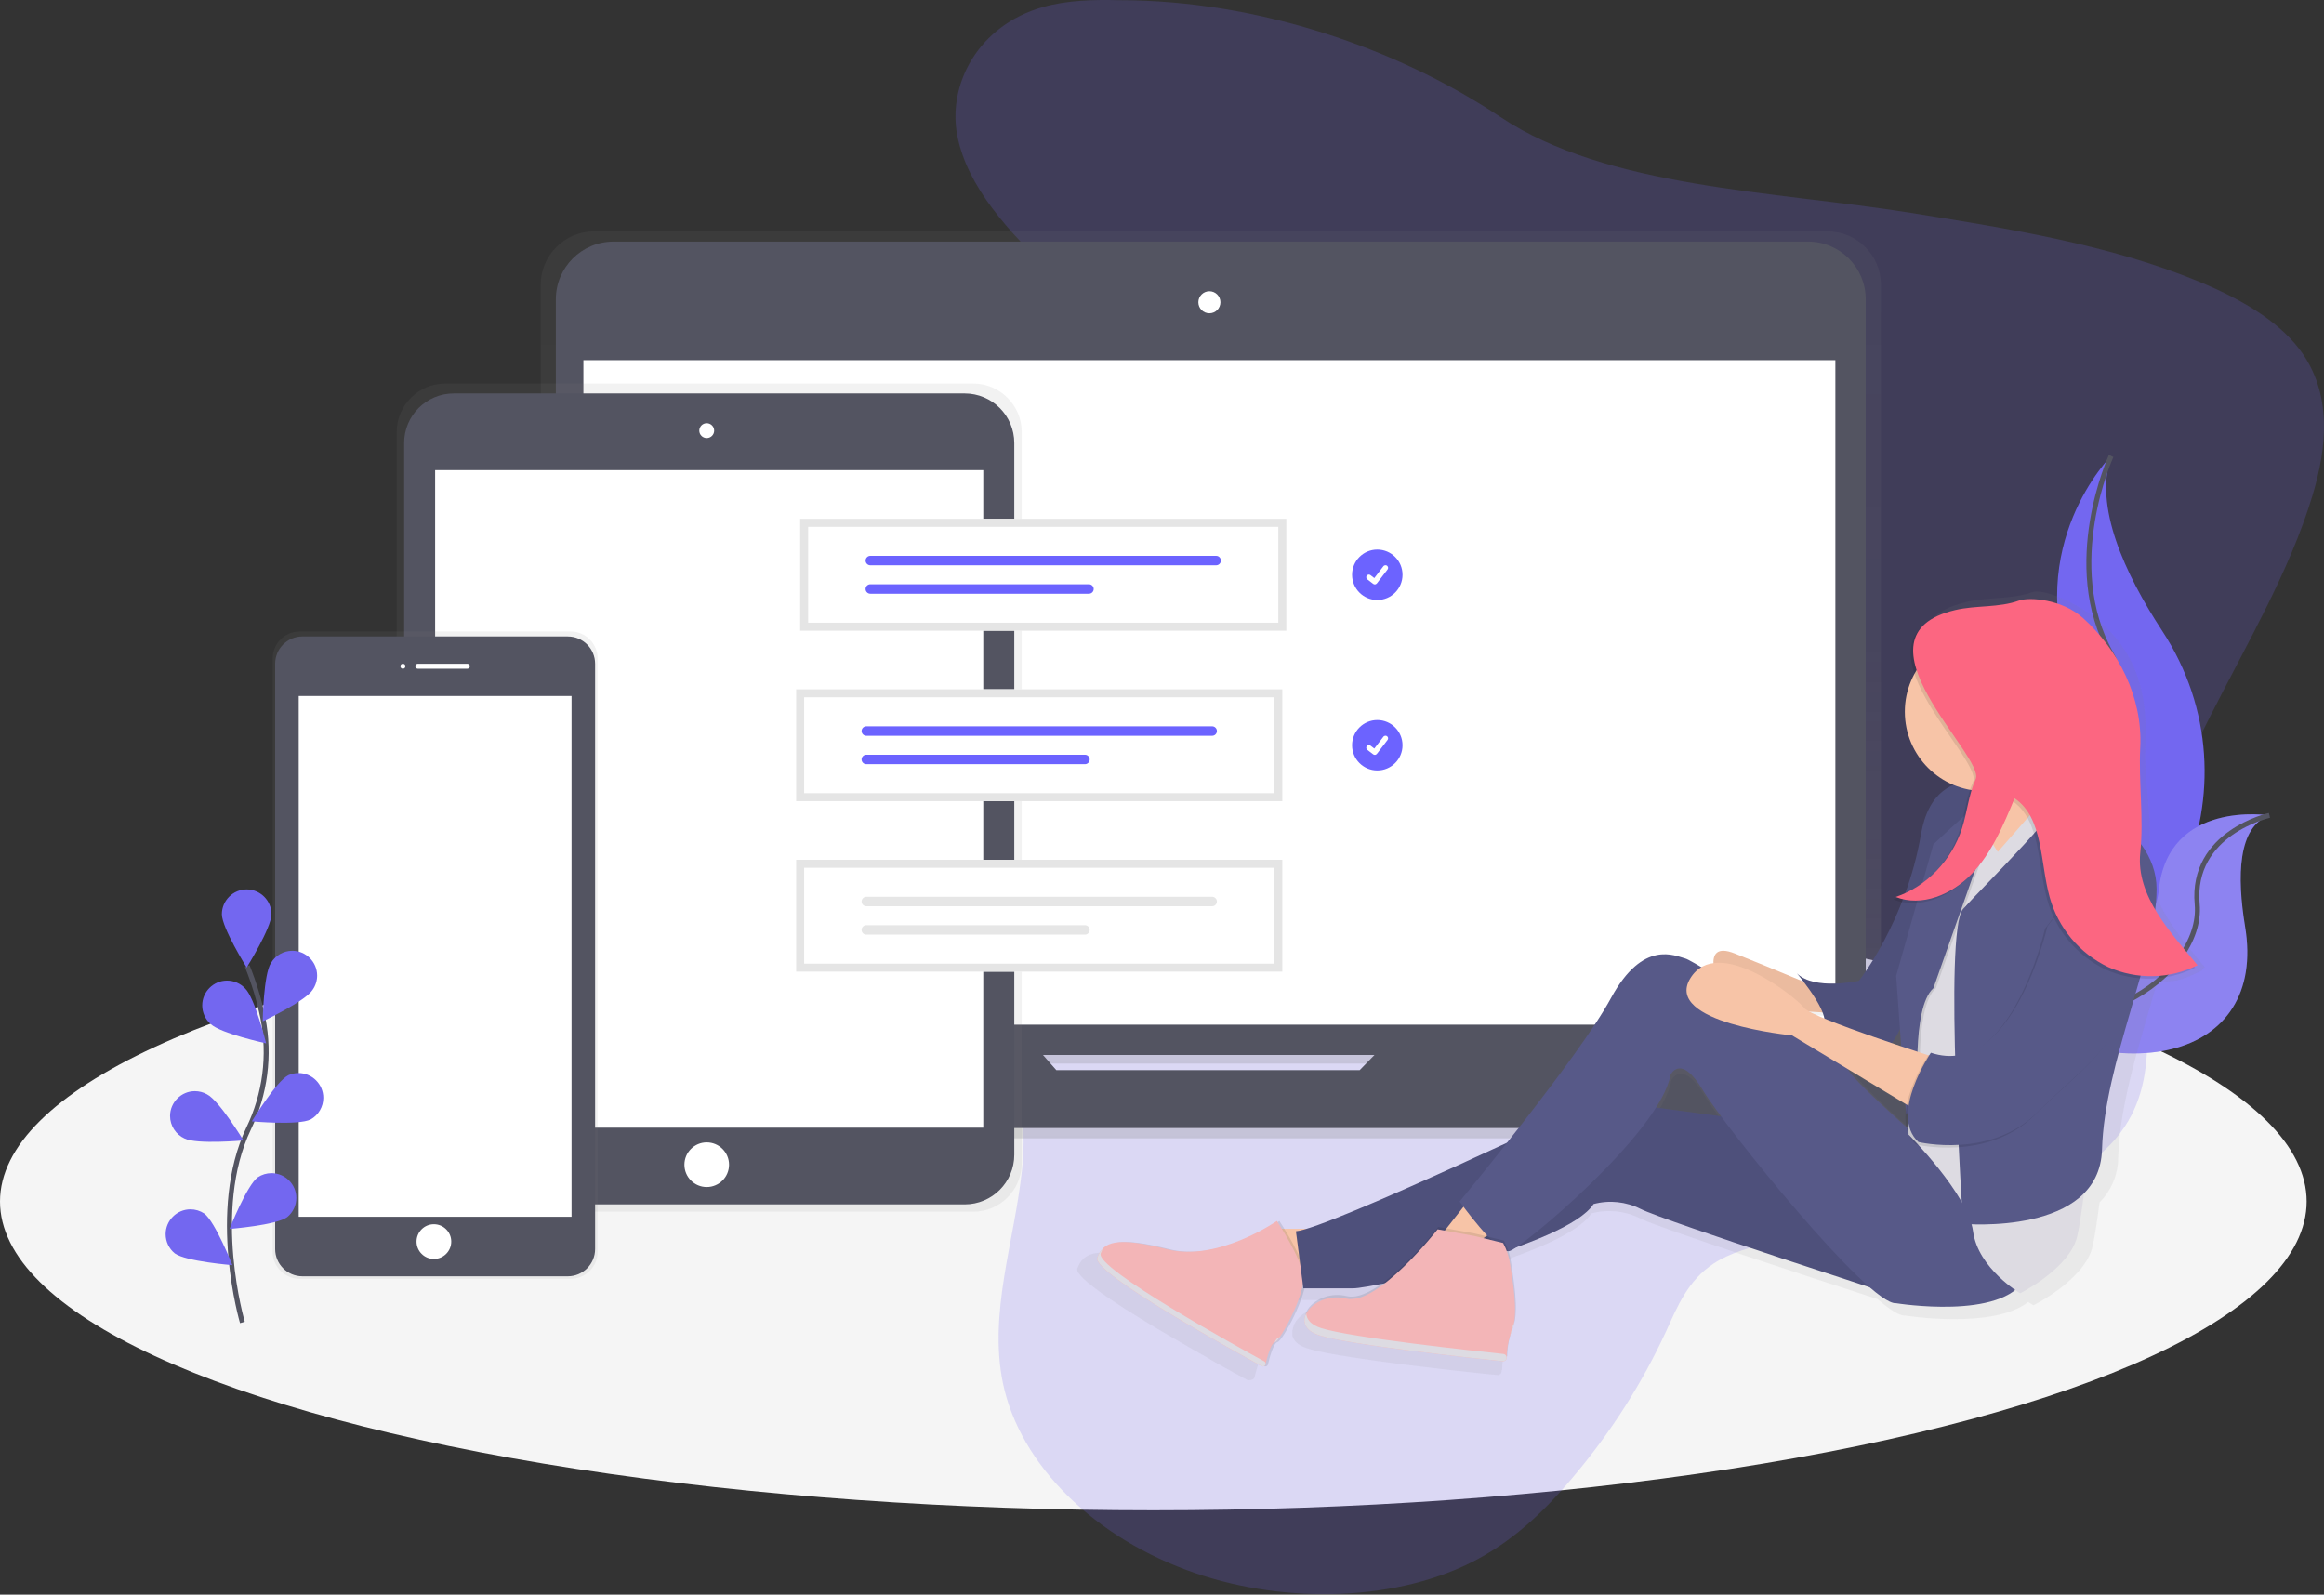 <?xml version="1.0" encoding="UTF-8" standalone="no"?>
<!DOCTYPE svg PUBLIC "-//W3C//DTD SVG 1.1//EN" "http://www.w3.org/Graphics/SVG/1.1/DTD/svg11.dtd">
<svg width="100%" height="100%" viewBox="0 0 937 643" version="1.1" xmlns="http://www.w3.org/2000/svg" xmlns:xlink="http://www.w3.org/1999/xlink" xml:space="preserve" xmlns:serif="http://www.serif.com/" style="fill-rule:evenodd;clip-rule:evenodd;stroke-miterlimit:10;">
    <rect x="0" y="0" width="937" height="643" fill="#333333" stroke="none"/>
    <g id="ILLUSTRATION">
        <ellipse cx="465" cy="484.48" rx="465" ry="124.52" style="fill:#f5f5f5;"/>
        <path d="M451.339,0.081c-10.323,-0.266 -20.903,0 -30.586,2.688c-26.347,7.323 -38.835,31.283 -34.774,51.987c4.06,20.704 20.762,38.744 38.091,55.231c17.33,16.487 36.107,32.789 45.611,52.497c4.739,9.836 6.954,20.855 2.139,30.68c-7.429,15.143 -29.831,23.6 -51.336,25.362c-21.505,1.761 -43.1,-1.669 -64.682,-2.816c-9.055,-0.475 -18.367,-0.533 -26.897,1.68c-9.363,2.41 -17.163,7.334 -24.336,12.467c-27.986,20.136 -50.387,47.607 -46.763,76.468c4.099,32.707 40.654,58.556 80.692,72.425c13.257,4.634 27.282,8.318 38.95,14.876c30.74,17.298 37.644,49.739 34.583,78.369c-3.062,28.629 -13.487,57.293 -7.685,85.667c6.826,33.009 37.041,62.832 77.797,76.758c36.311,12.409 81.755,11.586 113.993,-5.92c15.716,-8.551 27.602,-20.427 37.938,-32.708c15.348,-18.136 28.028,-37.999 37.721,-59.089c4.495,-9.837 8.722,-20.415 19.212,-27.251c6.404,-4.205 14.704,-6.557 22.914,-8.388c24.746,-5.515 50.81,-7.021 75.786,-11.934c24.977,-4.912 50.106,-14.1 63.683,-30.436c19.212,-23.172 10.247,-52.856 10.336,-80.107c0.154,-62.171 50.093,-117.819 68.525,-178.425c6.019,-19.801 8.261,-41.71 -5.188,-59.379c-9.132,-11.992 -24.54,-20.647 -40.73,-27.332c-35.62,-14.703 -76.107,-21.249 -115.928,-27.621c-55.344,-8.852 -122.549,-9.999 -165.444,-38.64c-41.165,-27.494 -97.483,-47.109 -153.622,-47.109Z" style="fill:#7367f0;fill-opacity:0.2;fill-rule:nonzero;"/>
        <path d="M851.18,183.86c0,0 -35.83,35.83 -15.6,89c20.23,53.17 -34.68,141.59 -34.68,141.59c-0,0 0.59,-0.09 1.68,-0.28c73.59,-13 110.16,-97.16 69.24,-159.69c-15.21,-23.24 -27.7,-50.48 -20.64,-70.62Z" style="fill:#7367f0;fill-rule:nonzero;"/>
        <path d="M851.18,183.86c0,0 -20.23,43.92 0,79.75c20.23,35.83 3.47,136.39 -50.28,150.84" style="fill:none;fill-rule:nonzero;stroke:#535461;stroke-width:2px;"/>
        <path d="M915,328.79c0,0 -40.89,-6.51 -44.61,30.13c-3.72,36.64 -78.62,41.72 -78.62,41.72l1.4,0.93c61.84,40.59 121,25.86 112,-28c-3.27,-20.08 -3,-40.21 9.83,-44.78Z" style="fill:#7367f0;fill-rule:nonzero;"/>
        <path d="M915,328.79c0,0 -40.89,-6.51 -44.61,30.13c-3.72,36.64 -78.62,41.72 -78.62,41.72l1.4,0.93c61.84,40.59 121,25.86 112,-28c-3.27,-20.08 -3,-40.21 9.83,-44.78Z" style="fill:#f5f5f5;fill-opacity:0.2;fill-rule:nonzero;"/>
        <path d="M915,328.79c0,0 -31.74,7 -29.13,35.82c2.61,28.82 -47.13,63.45 -94.1,36" style="fill:none;fill-rule:nonzero;stroke:#535461;stroke-width:2px;"/>
        <path d="M820.37,416.92l-64.24,0c1.478,-2.973 2.245,-6.25 2.24,-9.57l0,-292.56c0,-11.8 -9.71,-21.51 -21.51,-21.51l-497.34,0c-0.003,0 -0.007,0 -0.01,0c-11.8,0 -21.51,9.71 -21.51,21.51l0,292.57c-0.005,3.32 0.762,6.597 2.24,9.57l-66.51,0c-3.121,0 -5.69,2.569 -5.69,5.69l0,4.59c0.016,17.445 14.375,31.79 31.82,31.79l614.38,0c17.456,0 31.82,-14.364 31.82,-31.82l0,-4.59c-0.011,-3.114 -2.576,-5.67 -5.69,-5.67Zm-395.89,18.2l-5.48,-6.25l136.72,0l-6.1,6.26l-125.14,-0.01Z" style="fill:url(#_Linear1);fill-rule:nonzero;"/>
        <path d="M752.23,120.68c0,-12.837 -10.422,-23.26 -23.26,-23.26l-481.6,0c-12.838,0 -23.26,10.423 -23.26,23.26l0,281.47c0,12.838 10.422,23.26 23.26,23.26l481.6,0c12.838,0 23.26,-10.422 23.26,-23.26l0,-281.47Z" style="fill:#535461;"/>
        <rect x="235.22" y="145.23" width="504.77" height="267.95" style="fill:#fff;"/>
        <circle cx="487.61" cy="121.88" r="4.45" style="fill:#fff;"/>
        <path d="M565.55,413.73l-17.35,17.79l-122.3,0l-15.67,-17.79l-248.94,0c-3.05,0 -5.56,2.51 -5.56,5.56l0,4.48c0,17.061 14.039,31.1 31.1,31.1l600.45,0c17.061,0 31.1,-14.039 31.1,-31.1l-0,-4.48c-0,-3.05 -2.51,-5.56 -5.56,-5.56l-247.27,0Z" style="fill:#535461;fill-rule:nonzero;"/>
        <path d="M392.41,154.65l-212.93,0c-10.699,-0.011 -19.514,8.781 -19.53,19.48l0,295c0.016,10.699 8.831,19.491 19.53,19.48l212.93,0c10.699,0.011 19.514,-8.781 19.53,-19.48l-0,-295c-0.016,-10.699 -8.831,-19.491 -19.53,-19.48Z" style="fill:url(#_Linear2);fill-rule:nonzero;"/>
        <path d="M408.94,178.65c0,-11.038 -8.962,-20 -20,-20l-206,0c-11.038,0 -20,8.962 -20,20l0,287c0,11.038 8.962,20 20,20l206,0c11.038,0 20,-8.962 20,-20l0,-287Z" style="fill:#535461;"/>
        <rect x="175.44" y="189.58" width="221" height="265.14" style="fill:#fff;"/>
        <circle cx="284.94" cy="173.65" r="3" style="fill:#fff;"/>
        <circle cx="284.94" cy="469.65" r="9" style="fill:#fff;"/>
        <path d="M230.11,254.65l-109.33,0c-0.007,0 -0.013,0 -0.02,0c-5.923,0 -10.799,4.867 -10.81,10.79l-0,239.42c0.011,5.923 4.887,10.79 10.81,10.79c0.007,0 0.013,0 0.02,0l109.33,0c0.007,0 0.013,0 0.02,0c5.923,0 10.799,-4.867 10.81,-10.79l-0,-239.42c-0.011,-5.923 -4.887,-10.79 -10.81,-10.79c-0.007,0 -0.013,0 -0.02,0Z" style="fill:url(#_Linear3);fill-rule:nonzero;"/>
        <path d="M239.94,267.65c0,-6.071 -4.929,-11 -11,-11l-107,0c-6.071,0 -11,4.929 -11,11l0,236c0,6.071 4.929,11 11,11l107,0c6.071,0 11,-4.929 11,-11l0,-236Z" style="fill:#535461;"/>
        <rect x="120.44" y="280.65" width="110" height="210" style="fill:#fff;"/>
        <circle cx="162.44" cy="268.65" r="1" style="fill:#fff;"/>
        <path d="M189.44,268.65c0,-0.552 -0.448,-1 -1,-1l-20,0c-0.552,0 -1,0.448 -1,1c0,0.552 0.448,1 1,1l20,0c0.552,0 1,-0.448 1,-1Z" style="fill:#fff;"/>
        <circle cx="174.94" cy="500.65" r="7" style="fill:#fff;"/>
        <path d="M97.73,533.25c0,0 -13.26,-45 2.49,-78.14c6.703,-13.85 8.732,-29.509 5.78,-44.61c-1.46,-7.155 -3.572,-14.161 -6.31,-20.93" style="fill:none;fill-rule:nonzero;stroke:#535461;stroke-width:2px;"/>
        <path d="M109.45,368.63c-0,5.52 -10,21.51 -10,21.51c-0,0 -10,-16 -10,-21.51c-0,-5.486 4.514,-10 10,-10c5.486,0 10,4.514 10,10Z" style="fill:#7367f0;fill-rule:nonzero;"/>
        <path d="M126,399.19c-3,4.63 -20.08,12.63 -20.08,12.63c0,0 0.31,-18.86 3.31,-23.49c1.791,-3.063 5.084,-4.952 8.632,-4.952c5.486,0 10,4.515 10,10c0,2.084 -0.651,4.116 -1.862,5.812Z" style="fill:#7367f0;fill-rule:nonzero;"/>
        <path d="M125.24,451.4c-4.93,2.48 -23.71,0.77 -23.71,0.77c0,0 9.79,-16.12 14.71,-18.6c1.294,-0.584 2.698,-0.887 4.117,-0.887c5.486,0 10,4.514 10,10c0,3.616 -1.961,6.961 -5.117,8.727l-0,-0.01Z" style="fill:#7367f0;fill-rule:nonzero;"/>
        <path d="M115.8,490.79c-4.44,3.28 -23.24,4.76 -23.24,4.76c0,0 6.92,-17.54 11.36,-20.82c1.643,-1.096 3.575,-1.681 5.55,-1.681c5.486,-0 10,4.514 10,10c-0,2.998 -1.349,5.843 -3.67,7.741Z" style="fill:#7367f0;fill-rule:nonzero;"/>
        <path d="M84.91,412.89c4,3.84 22.39,7.83 22.39,7.83c0,0 -4.51,-18.31 -8.47,-22.15c-1.89,-2.017 -4.533,-3.163 -7.297,-3.163c-5.486,0 -10,4.515 -10,10c-0,2.865 1.231,5.596 3.377,7.493l0,-0.01Z" style="fill:#7367f0;fill-rule:nonzero;"/>
        <path d="M74.45,459.09c4.93,2.48 23.71,0.77 23.71,0.77c-0,0 -9.79,-16.12 -14.71,-18.6c-1.492,-0.835 -3.173,-1.273 -4.883,-1.273c-5.485,0 -10,4.514 -10,10c0,3.923 2.308,7.498 5.883,9.113l0,-0.01Z" style="fill:#7367f0;fill-rule:nonzero;"/>
        <path d="M70.45,505.39c4.44,3.28 23.24,4.76 23.24,4.76c0,0 -6.92,-17.54 -11.36,-20.82c-1.643,-1.096 -3.575,-1.681 -5.55,-1.681c-5.486,-0 -10,4.514 -10,10c0,2.998 1.349,5.843 3.67,7.741Z" style="fill:#7367f0;fill-rule:nonzero;"/>
        <path d="M889,390.1c-11.07,-13.43 -24.48,-28.86 -22.6,-46.73c1.52,-14.47 -2.12,-27.85 -1.4,-42.37c1,-20.63 -3.14,-36.78 -18,-50c-8.68,-7.73 -23.19,-13.8 -27.51,-12.25c-8.56,3.06 -17.9,1.89 -26.71,4c-6.69,1.56 -11.14,4 -13.9,7c-5.55,5 -5.64,12 -3.11,19.45c-2.636,4.828 -4.018,10.242 -4.018,15.743c-0,13.248 8.014,25.255 20.248,30.337c-6.17,2.58 -11.5,8.52 -13.58,20.58c-1.446,8.282 -3.631,16.418 -6.53,24.31c-1.303,0.609 -2.638,1.147 -4,1.61c0.3,0.12 0.61,0.2 0.91,0.31c-0.65,0.25 -1.29,0.5 -2,0.72c1.182,0.462 2.404,0.817 3.65,1.06c-8,20.21 -18,32.73 -18,32.73c0,0 -18.65,4.12 -25.9,-3.09c0,0 1.18,1.38 2.78,3.45c-7.09,-2.94 -18.73,-7.74 -28.68,-11.69c-7.22,-2.87 -9.07,0 -9,4c-1.762,0.221 -3.462,0.792 -5,1.68c-2.133,-1.372 -4.37,-2.576 -6.69,-3.6c-4.14,-1 -17.61,-8.24 -31.08,16.47c-7.84,14.37 -27.94,40.6 -43.39,60c-30.05,13.82 -69.17,31.32 -83.71,35.72l-9.32,0c-1.22,-2 -2.07,-3.26 -2.07,-3.26l-0.72,0.48l-0.31,-0.48c0,0 -18.3,12.67 -36.88,12.77c-2.643,-0.036 -5.273,-0.372 -7.84,-1c-8.54,-2.15 -14.56,-3.11 -18.86,-3c-5.09,-0.09 -8,1.12 -9.76,3.4c-0.236,0.299 -0.454,0.613 -0.65,0.94c-0.197,0.324 -0.377,0.658 -0.54,1c-0.16,0.36 -0.32,0.74 -0.46,1.13c-0.117,0.704 0.097,1.424 0.58,1.95c0.249,0.35 0.52,0.684 0.81,1l0.52,0.56c2.34,2.42 6.6,5.63 11.9,9.21c1.53,1 3.15,2.1 4.84,3.19l3.21,2l2.87,1.79l1.15,0.71l1.28,0.78l2.29,1.39l1.36,0.82l2.57,1.53l2.08,1.23c5.44,3.21 10.86,6.32 15.75,9.08l3.42,2.04l0.33,0.18l2.2,1.23l3.8,2.11l2.61,1.44l1.22,0.67l1.31,0.72l0.26,0.14l2.28,1.24c0.949,0.159 1.921,-0.104 2.66,-0.72c0.66,-2.8 2.27,-8.8 4,-9.26c1.73,-0.46 9.22,-13.55 11.33,-22.31l20.22,0c3.983,-0.34 7.939,-0.948 11.84,-1.82c-5.22,3.72 -10.39,6.06 -14.41,5.06c-8.5,-2.11 -16.55,3.07 -17.36,8.18c0,0.11 -0.07,0.21 -0.1,0.32c-0.03,0.11 -0.05,0.21 -0.07,0.31c-0.02,0.1 -0.06,0.25 -0.08,0.38c-0.02,0.13 0,0.21 0,0.32l0,1.38c0,0.1 0.06,0.27 0.1,0.41c0.04,0.14 0,0.18 0.07,0.26c0.063,0.181 0.137,0.358 0.22,0.53l0.05,0.13c0.112,0.219 0.239,0.429 0.38,0.63l0.16,0.21c0.1,0.14 0.21,0.28 0.33,0.41l0.23,0.23c0.12,0.12 0.25,0.24 0.38,0.36l0.28,0.23l0.45,0.33l0.33,0.22l0.54,0.32l0.36,0.19l0.68,0.32l0.34,0.15c0.36,0.15 0.74,0.29 1.15,0.42c0.65,0.21 1.42,0.43 2.29,0.65l0.87,0.21l1.27,0.29l0.67,0.15c0.867,0.187 1.787,0.373 2.76,0.56l1.35,0.25l1.1,0.2l2.53,0.44c1.58,0.27 3.23,0.54 5,0.8l4.36,0.66l5.68,0.81l1.26,0.17l2,0.28l2.93,0.39l2,0.26l5.19,0.66l1.62,0.2l3.27,0.4c4.3,0.52 8.46,1 12.29,1.43l4.43,0.5l2.24,0.25l1,0.1l2.68,0.29l1.49,0.16l1.84,0.19l2.59,0.27l0.28,0l1.66,0.17c0.053,0.006 0.107,0.009 0.16,0.009c0.817,-0 1.493,-0.663 1.51,-1.479l0,-0.17c0.153,-0.232 0.236,-0.502 0.24,-0.78c0.044,-2.466 0.355,-4.921 0.93,-7.32c0.11,-0.41 0.24,-0.83 0.38,-1.25l0.16,-0.48c0.18,-0.51 0.36,-1 0.57,-1.55c0.151,-0.373 0.281,-0.753 0.39,-1.14c0,-0.12 0.07,-0.24 0.11,-0.37c0.04,-0.13 0.1,-0.41 0.14,-0.62c2.08,-7.11 -0.43,-20.37 -1.15,-25.58c-0.231,-1.664 -0.613,-3.304 -1.14,-4.9c0.13,0.013 0.26,0.013 0.39,0c1.074,-0.395 2.084,-0.944 3,-1.63c15.28,-5.45 28.16,-11.68 32.23,-17.92c6.59,-1.739 13.593,-1.006 19.68,2.06c7.91,3.93 67.75,23.46 95.61,32.48c5,4.31 8.92,6.83 11.09,6.64c0,0 35.47,5.74 49.73,-5.46c1.27,0.88 2.07,1.35 2.07,1.35c0,0 20.72,-10.29 23.83,-23.68c1,-4.34 1.91,-10.74 2.84,-17.82c4.805,-4.841 7.509,-11.389 7.52,-18.21c0.65,-22.48 9.36,-48.16 15.82,-71c7.84,0.62 10.87,-0.86 18.06,-4.41l-0.32,-0.41c0.51,-0.3 0.96,-0.5 1.41,-0.72Zm-118.79,33.67l-4,-1.33c1.342,-1.791 2.498,-3.715 3.45,-5.74l0.55,7.07Zm-22.29,9.46l24,14.4l0.21,2.93c-0.292,2.23 -0.225,4.492 0.2,6.7c-10.58,-9.4 -22.96,-20.81 -24.42,-24.04l0.01,0.01Zm-9.8,-21c-2.62,-1.08 -4.79,-2.06 -6.28,-2.87c2,0.14 3.9,0.26 5.56,0.35c0.328,0.812 0.569,1.657 0.72,2.52Zm-64.28,23.47c0,0 4.14,-9.26 13.47,6.18c1.45,2.4 4.12,6.22 7.65,10.95l-27.16,-3.63c3.2,-4.96 5.35,-9.57 6.04,-13.49l0,-0.01Z" style="fill:url(#_Linear4);fill-rule:nonzero;"/>
        <path d="M733.5,398.5c0,0 -19,-8 -34,-14c-15,-6 -6,14 -6,14c0,0 25,7 25,8c0,1 21,2 21,2l-6,-10Z" style="fill:#f7c4a7;fill-rule:nonzero;"/>
        <path d="M733.5,398.5c0,0 -19,-8 -34,-14c-15,-6 -6,14 -6,14c0,0 25,7 25,8c0,1 21,2 21,2l-6,-10Z" style="fill-opacity:0.05;fill-rule:nonzero;"/>
        <path d="M814.5,319.5c0,0 -34,-18 -40,17c-6,35 -25,59 -25,59c0,0 -18,4 -25,-3c0,0 17,20 9,22c0,0 18,13 26,9c8,-4 14,-31 17,-38c3,-7 14,-68 38,-66Z" style="fill:#575988;fill-rule:nonzero;"/>
        <path d="M814.5,319.5c0,0 -34,-18 -40,17c-6,35 -25,59 -25,59c0,0 -18,4 -25,-3c0,0 17,20 9,22c0,0 18,13 26,9c8,-4 14,-31 17,-38c3,-7 14,-68 38,-66Z" style="fill-opacity:0.1;fill-rule:nonzero;"/>
        <path d="M795.5,307.5c0,0 21,24 22,44c1,20 24,-21 26,-22c2,-1 -20,-35 -22,-46c-2,-11 -26,24 -26,24Z" style="fill:#f7c4a7;fill-rule:nonzero;"/>
        <path d="M810,317.75l-13.25,12l6.25,25.25l17,-16l-2,-16l-8,-5.25Z" style="fill:#f7c4a7;fill-rule:nonzero;"/>
        <path d="M533.5,495.5l-23,0l9,22l22,-6l-8,-16Z" style="fill:#f7c4a7;fill-rule:nonzero;"/>
        <path d="M515.82,492.33c0,0 -23.82,16.59 -44.17,11.43c-20.35,-5.16 -25.88,-3.23 -28.25,3.43c-2.19,6.13 56.84,38.55 66.25,43.67c0.159,0.087 0.337,0.133 0.519,0.133c0.499,-0 0.937,-0.347 1.051,-0.833c0.64,-2.72 2.19,-8.55 3.85,-9c2.16,-0.58 12,-19 11.46,-26.24c-0.54,-7.24 -10.71,-22.59 -10.71,-22.59Z" style="fill-opacity:0.1;fill-rule:nonzero;"/>
        <path d="M514.82,492.33c0,0 -23.82,16.59 -44.17,11.43c-20.35,-5.16 -25.88,-3.23 -28.25,3.43c-2.19,6.13 56.84,38.55 66.25,43.67c0.159,0.087 0.337,0.133 0.519,0.133c0.499,-0 0.937,-0.347 1.051,-0.833c0.64,-2.72 2.19,-8.55 3.85,-9c2.16,-0.58 12,-19 11.46,-26.24c-0.54,-7.24 -10.71,-22.59 -10.71,-22.59Z" style="fill:#f3b5b7;fill-rule:nonzero;"/>
        <path d="M711.5,452.5l-67,-9c0,0 -109,52 -122,53l3,23l20,0c8,0 86,-17 97,-34c6.362,-1.691 13.13,-0.979 19,2c10,5 106,36 106,36l-56,-71Z" style="fill:#575988;fill-rule:nonzero;"/>
        <path d="M711.5,452.5l-67,-9c0,0 -109,52 -122,53l3,23l20,0c8,0 86,-17 97,-34c6.362,-1.691 13.13,-0.979 19,2c10,5 106,36 106,36l-56,-71Z" style="fill-opacity:0.1;fill-rule:nonzero;"/>
        <path d="M592.5,483.5l-11,14l11,6l16,-12l-16,-8Z" style="fill:#f7c4a7;fill-rule:nonzero;"/>
        <path d="M783.5,467.5c0,0 -36,-30.82 -38.49,-36.41c-2.49,-5.59 -61.51,-43.59 -65.51,-44.59c-4,-1 -17,-8 -30,16c-13,24 -61,82 -61,82c0,0 15,21 20,20c5,-1 61,-48 65,-71c0,0 4,-9 13,6c9,15 67,87 78,86c0,0 43,7 52,-10c9,-17 -33,-48 -33,-48Z" style="fill:#575988;fill-rule:nonzero;"/>
        <path d="M804,321c0,0 -12.5,5.5 -13.5,28.5c-1,23 -23,62 -23,62l2,46c0,0 24,24 26,39c2,15 19,25 19,25c0,0 20,-10 23,-23c3,-13 5,-45 10,-57c5,-12 2,-87 2,-87l-15,-26l-8,-9l-21,24c0,0 -11.5,-15.5 -1.5,-22.5Z" style="fill:#dddbe2;fill-rule:nonzero;"/>
        <path d="M774.5,442.5c0,0 -3,-36 6,-44l18,-51c0,0 6.5,-24.5 5.5,-26.5c-1,-2 -23.5,19.5 -23.5,19.5l-15,53l4,56l5,-7Z" style="fill-opacity:0.1;fill-rule:nonzero;"/>
        <path d="M773.5,442.5c0,0 -3,-36 6,-44l18,-51c0,0 7,-25 6,-27c-1,-2 -24,20 -24,20l-15,53l4,56l5,-7Z" style="fill:#575988;fill-rule:nonzero;"/>
        <path d="M780.5,426.5c0,0 -50,-16 -53,-20c-3,-4 -35,-30 -46,-12c-11,18 41,23 41,23l53,32l5,-23Z" style="fill:#f7c4a7;fill-rule:nonzero;"/>
        <path d="M594.67,497.41l-14.8,-2.66c0,0 -24.24,31.05 -36.87,27.9c-12.63,-3.15 -24.25,10.44 -10.91,14.8c12.05,3.94 64.09,9.45 74,10.47c0.05,0.005 0.1,0.008 0.15,0.008c0.789,-0 1.443,-0.639 1.46,-1.428c0.076,-3.865 0.856,-7.684 2.3,-11.27c2.67,-6.55 0,-20.62 -0.74,-26c-0.408,-3.153 -1.394,-6.205 -2.91,-9l-11.68,-2.82Z" style="fill-opacity:0.1;fill-rule:nonzero;"/>
        <path d="M594.42,498.38l-14.8,-2.66c0,0 -24.24,31.05 -36.85,27.91c-12.61,-3.14 -24.25,10.44 -10.91,14.8c12.05,3.94 64.09,9.45 74,10.47c0.05,0.005 0.1,0.008 0.15,0.008c0.789,-0 1.443,-0.639 1.46,-1.428c0.049,-3.856 0.798,-7.671 2.21,-11.26c2.67,-6.55 0,-20.62 -0.74,-26c-0.408,-3.153 -1.394,-6.205 -2.91,-9l-11.61,-2.84Z" style="fill:#f3b5b7;fill-rule:nonzero;"/>
        <circle cx="803" cy="287" r="32" style="fill-opacity:0.1;"/>
        <circle cx="800" cy="287" r="32" style="fill:#f7c4a7;"/>
        <path d="M831.5,318.5c0,0 38,13 38,40c0,27 -21,70 -22,105c-1,35 -56,30 -56,30c0,0 -8,-118 0,-127c8,-9 44,-44 40,-48Z" style="fill:#575988;fill-rule:nonzero;"/>
        <path d="M824.5,374.5c0,0 -14,62 -47,51c0,0 -17,25 -5,36c0,0 29,7 48,-12c19,-19 33,-26 36,-49c3,-23 5,-55 -5,-52c-10,3 -27,26 -27,26Z" style="fill-opacity:0.1;fill-rule:nonzero;"/>
        <path d="M825.5,373.5c0,0 -14,62 -47,51c0,0 -17,25 -5,36c0,0 29,7 48,-12c19,-19 33,-26 36,-49c3,-23 5,-55 -5,-52c-10,3 -27,26 -27,26Z" style="fill:#575988;fill-rule:nonzero;"/>
        <path d="M610.54,533c0,0.09 -0.06,0.2 -0.09,0.28c-0.689,1.71 -1.214,3.481 -1.57,5.29c0.24,-0.78 0.52,-1.58 0.84,-2.38c0.393,-1.029 0.669,-2.099 0.82,-3.19Z" style="fill:#dddbe2;fill-rule:nonzero;"/>
        <path d="M532.59,535.51c-4.12,-1.35 -5.85,-3.57 -5.92,-5.91c-1.7,3.26 -0.63,6.92 5.19,8.82c12.05,3.94 64.1,9.45 74,10.47c0.05,0.005 0.1,0.008 0.15,0.008c0.793,-0 1.448,-0.645 1.46,-1.438c0.015,-0.757 -0.557,-1.408 -1.31,-1.49c-10.86,-1.16 -61.68,-6.58 -73.57,-10.46Z" style="fill:#dddbe2;fill-rule:nonzero;"/>
        <path d="M443.78,505.43c0.265,-0.737 0.6,-1.447 1,-2.12c-1.077,1.091 -1.883,2.42 -2.35,3.88c-2.19,6.13 56.84,38.55 66.25,43.67c0.159,0.086 0.336,0.132 0.517,0.132c0.502,-0 0.942,-0.351 1.053,-0.842c0.114,-0.472 -0.104,-0.966 -0.53,-1.2c-10.4,-5.69 -68.1,-37.46 -65.94,-43.52Z" style="fill:#dddbe2;fill-rule:nonzero;"/>
        <path d="M515.44,539.41c-0.53,0.14 -1.05,0.85 -1.54,1.82l0.16,-0.06c0.44,-0.12 1.19,-1 2.1,-2.3c-0.194,0.234 -0.441,0.419 -0.72,0.54Z" style="fill:#dddbe2;fill-rule:nonzero;"/>
        <path d="M795.56,315.17c-2.82,6.22 -3.41,13.23 -5.48,19.75c-4.11,12.93 -14.42,23.63 -26.77,27.76c10.39,4.14 22.65,-0.92 30.68,-9.32c8.03,-8.4 12.74,-19.58 17.25,-30.46c11.66,7.84 10.24,25.86 14.16,39.89c3.402,12.344 12.001,22.622 23.55,28.15c11.519,5.169 24.77,4.9 36.07,-0.73c-10.69,-13 -25.91,-30.93 -24.1,-48.29c1.47,-14.06 -8.62,-24.8 -7.93,-38.91c1,-20 -6.66,-30.16 -21,-43c-8.38,-7.51 4.81,-18.1 -6,-15c-4.25,1.22 -8.73,-3.33 -12.9,-1.83c-8.26,3 -17.28,1.84 -25.78,3.84c-44.18,10.38 12.37,59.07 8.25,68.15Z" style="fill-opacity:0.1;fill-rule:nonzero;"/>
        <path d="M796.56,314.17c-2.82,6.22 -3.41,13.23 -5.48,19.75c-4.11,12.93 -14.42,23.63 -26.77,27.76c10.39,4.14 22.65,-0.92 30.68,-9.32c8.03,-8.4 12.74,-19.58 17.25,-30.46c11.66,7.84 10.24,25.86 14.16,39.89c3.402,12.344 12.001,22.622 23.55,28.15c11.519,5.169 24.77,4.9 36.07,-0.73c-10.69,-13 -24.91,-27.93 -23.1,-45.29c1.47,-14.06 -0.72,-28.51 -0,-42.61c1,-20 -8.81,-39.32 -23.16,-52.16c-8.38,-7.51 -21.47,-8.47 -25.65,-7c-8.26,3 -17.28,1.84 -25.78,3.84c-44.2,10.41 12.35,59.1 8.23,68.18Z" style="fill:#fc6681;fill-rule:nonzero;"/>
    </g>
    <g id="NOTIFICATIONS">
        <circle id="a21b076b-2a02-49a5-bb32-17a8ec3aa4f0" cx="555.304" cy="231.771" r="10.168" style="fill:#6c63ff;"/>
        <path id="e6e13b85-c0f0-465c-a6f6-5f502d6349d1" d="M554.296,235.65c-0.228,0 -0.451,-0.074 -0.634,-0.211l-0.011,-0.009l-2.39,-1.828c-0.262,-0.2 -0.416,-0.512 -0.416,-0.842c0,-0.583 0.48,-1.062 1.062,-1.062c0.234,-0 0.461,0.077 0.646,0.219l1.548,1.187l3.657,-4.772c0.201,-0.262 0.513,-0.415 0.843,-0.415c0.233,-0 0.46,0.077 0.646,0.219l-0,-0l-0.023,0.031l0.024,-0.031c0.461,0.355 0.55,1.026 0.196,1.488l-4.302,5.61c-0.202,0.262 -0.514,0.415 -0.845,0.414l-0.001,0.002Z" style="fill:#fff;fill-rule:nonzero;"/>
        <circle id="a589868e-34c5-408c-9ae2-7552629e8089" cx="555.304" cy="300.508" r="10.168" style="fill:#6c63ff;"/>
        <path id="e165961b-e395-421d-ab84-b3c9bf16c3b4" d="M554.296,304.387c-0.228,0 -0.451,-0.074 -0.634,-0.211l-0.011,-0.009l-2.39,-1.828c-0.262,-0.2 -0.416,-0.512 -0.416,-0.842c0,-0.583 0.48,-1.062 1.062,-1.062c0.234,-0 0.461,0.077 0.646,0.219l1.548,1.187l3.657,-4.772c0.201,-0.262 0.513,-0.415 0.843,-0.415c0.233,-0 0.46,0.077 0.646,0.219l-0,-0l-0.023,0.031l0.024,-0.031c0.461,0.355 0.55,1.026 0.196,1.488l-4.302,5.61c-0.202,0.262 -0.514,0.415 -0.845,0.414l-0.001,0.002Z" style="fill:#fff;fill-rule:nonzero;"/>
        <rect x="321" y="277.954" width="196.008" height="45.109" style="fill:#fff;fill-rule:nonzero;"/>
        <path d="M349.288,292.869c-1.046,0.001 -1.906,0.863 -1.906,1.909c-0,1.047 0.86,1.909 1.906,1.91l139.439,0c1.047,-0.001 1.907,-0.863 1.907,-1.91c0,-1.046 -0.86,-1.908 -1.907,-1.909l-139.439,-0Z" style="fill:#6c63ff;fill-rule:nonzero;"/>
        <path d="M349.288,304.328c-0.001,-0 -0.002,-0 -0.004,-0c-1.047,-0 -1.909,0.862 -1.909,1.909c-0,1.047 0.859,1.908 1.905,1.91l88.155,0c0.001,0 0.002,0 0.003,0c1.048,0 1.91,-0.862 1.91,-1.91c0,-1.047 -0.862,-1.909 -1.91,-1.909c-0.001,-0 -0.002,-0 -0.003,-0l-88.147,-0Z" style="fill:#6c63ff;fill-rule:nonzero;"/>
        <path d="M517.008,323.062l-196.008,0l-0,-45.108l196.008,-0l-0,45.108Zm-192.786,-3.222l189.564,0l-0,-38.664l-189.564,-0l0,38.664Z" style="fill:#e5e5e5;fill-rule:nonzero;"/>
        <rect x="321" y="346.691" width="196.008" height="45.109" style="fill:#fff;fill-rule:nonzero;"/>
        <path d="M349.288,361.606c-1.046,0.001 -1.906,0.863 -1.906,1.909c-0,1.047 0.86,1.909 1.906,1.91l139.439,0c1.047,-0.001 1.907,-0.863 1.907,-1.91c0,-1.046 -0.86,-1.908 -1.907,-1.909l-139.439,-0Z" style="fill:#e6e6e6;fill-rule:nonzero;"/>
        <path d="M349.288,373.065c-0.001,-0 -0.002,-0 -0.004,-0c-1.047,-0 -1.909,0.862 -1.909,1.909c-0,1.047 0.859,1.908 1.905,1.91l88.155,0c0.001,0 0.002,0 0.003,0c1.048,0 1.91,-0.862 1.91,-1.91c0,-1.047 -0.862,-1.909 -1.91,-1.909c-0.001,-0 -0.002,-0 -0.003,-0l-88.147,-0Z" style="fill:#e6e6e6;fill-rule:nonzero;"/>
        <path d="M517.008,391.799l-196.008,0l-0,-45.108l196.008,-0l-0,45.108Zm-192.786,-3.222l189.564,0l-0,-38.664l-189.564,-0l0,38.664Z" style="fill:#e5e5e5;fill-rule:nonzero;"/>
        <rect x="322.611" y="209.217" width="196.008" height="45.109" style="fill:#fff;fill-rule:nonzero;"/>
        <path d="M350.899,224.132c-1.046,0.001 -1.906,0.863 -1.906,1.91c-0,1.046 0.86,1.908 1.906,1.909l139.439,0c1.047,-0.001 1.907,-0.863 1.907,-1.909c0,-1.047 -0.86,-1.909 -1.907,-1.91l-139.439,-0Z" style="fill:#6c63ff;fill-rule:nonzero;"/>
        <path d="M350.899,235.591c-0.001,-0 -0.002,-0 -0.004,-0c-1.047,-0 -1.909,0.862 -1.909,1.909c-0,1.047 0.859,1.908 1.905,1.91l88.155,0c0.001,0 0.002,0 0.003,0c1.048,0 1.91,-0.862 1.91,-1.91c0,-1.047 -0.862,-1.909 -1.91,-1.909c-0.001,-0 -0.002,-0 -0.003,-0l-88.147,-0Z" style="fill:#6c63ff;fill-rule:nonzero;"/>
        <path d="M518.619,254.325l-196.008,0l0,-45.108l196.008,-0l-0,45.108Zm-192.786,-3.222l189.564,0l-0,-38.664l-189.564,-0l0,38.664Z" style="fill:#e5e5e5;fill-rule:nonzero;"/>
    </g>
    <defs>
        <linearGradient id="_Linear1" x1="0" y1="0" x2="1" y2="0" gradientUnits="userSpaceOnUse" gradientTransform="matrix(2.23957e-14,-365.75,365.75,2.23957e-14,487.05,459.02)"><stop offset="0" style="stop-color:#808080;stop-opacity:0.25"/><stop offset="0.54" style="stop-color:#808080;stop-opacity:0.12"/><stop offset="1" style="stop-color:#808080;stop-opacity:0.1"/></linearGradient>
        <linearGradient id="_Linear2" x1="0" y1="0" x2="1" y2="0" gradientUnits="userSpaceOnUse" gradientTransform="matrix(6.83002e-12,-111543,111543,6.83002e-12,119588,212436)"><stop offset="0" style="stop-color:#808080;stop-opacity:0.25"/><stop offset="0.54" style="stop-color:#808080;stop-opacity:0.12"/><stop offset="1" style="stop-color:#808080;stop-opacity:0.1"/></linearGradient>
        <linearGradient id="_Linear3" x1="0" y1="0" x2="1" y2="0" gradientUnits="userSpaceOnUse" gradientTransform="matrix(4.17121e-12,-68121,68121,4.17121e-12,47717,173206)"><stop offset="0" style="stop-color:#808080;stop-opacity:0.25"/><stop offset="0.54" style="stop-color:#808080;stop-opacity:0.12"/><stop offset="1" style="stop-color:#808080;stop-opacity:0.1"/></linearGradient>
        <linearGradient id="_Linear4" x1="0" y1="0" x2="1" y2="0" gradientUnits="userSpaceOnUse" gradientTransform="matrix(6.19651e-12,-101197,101197,6.19651e-12,386751,224051)"><stop offset="0" style="stop-color:#808080;stop-opacity:0.25"/><stop offset="0.54" style="stop-color:#808080;stop-opacity:0.12"/><stop offset="1" style="stop-color:#808080;stop-opacity:0.1"/></linearGradient>
    </defs>
</svg>
